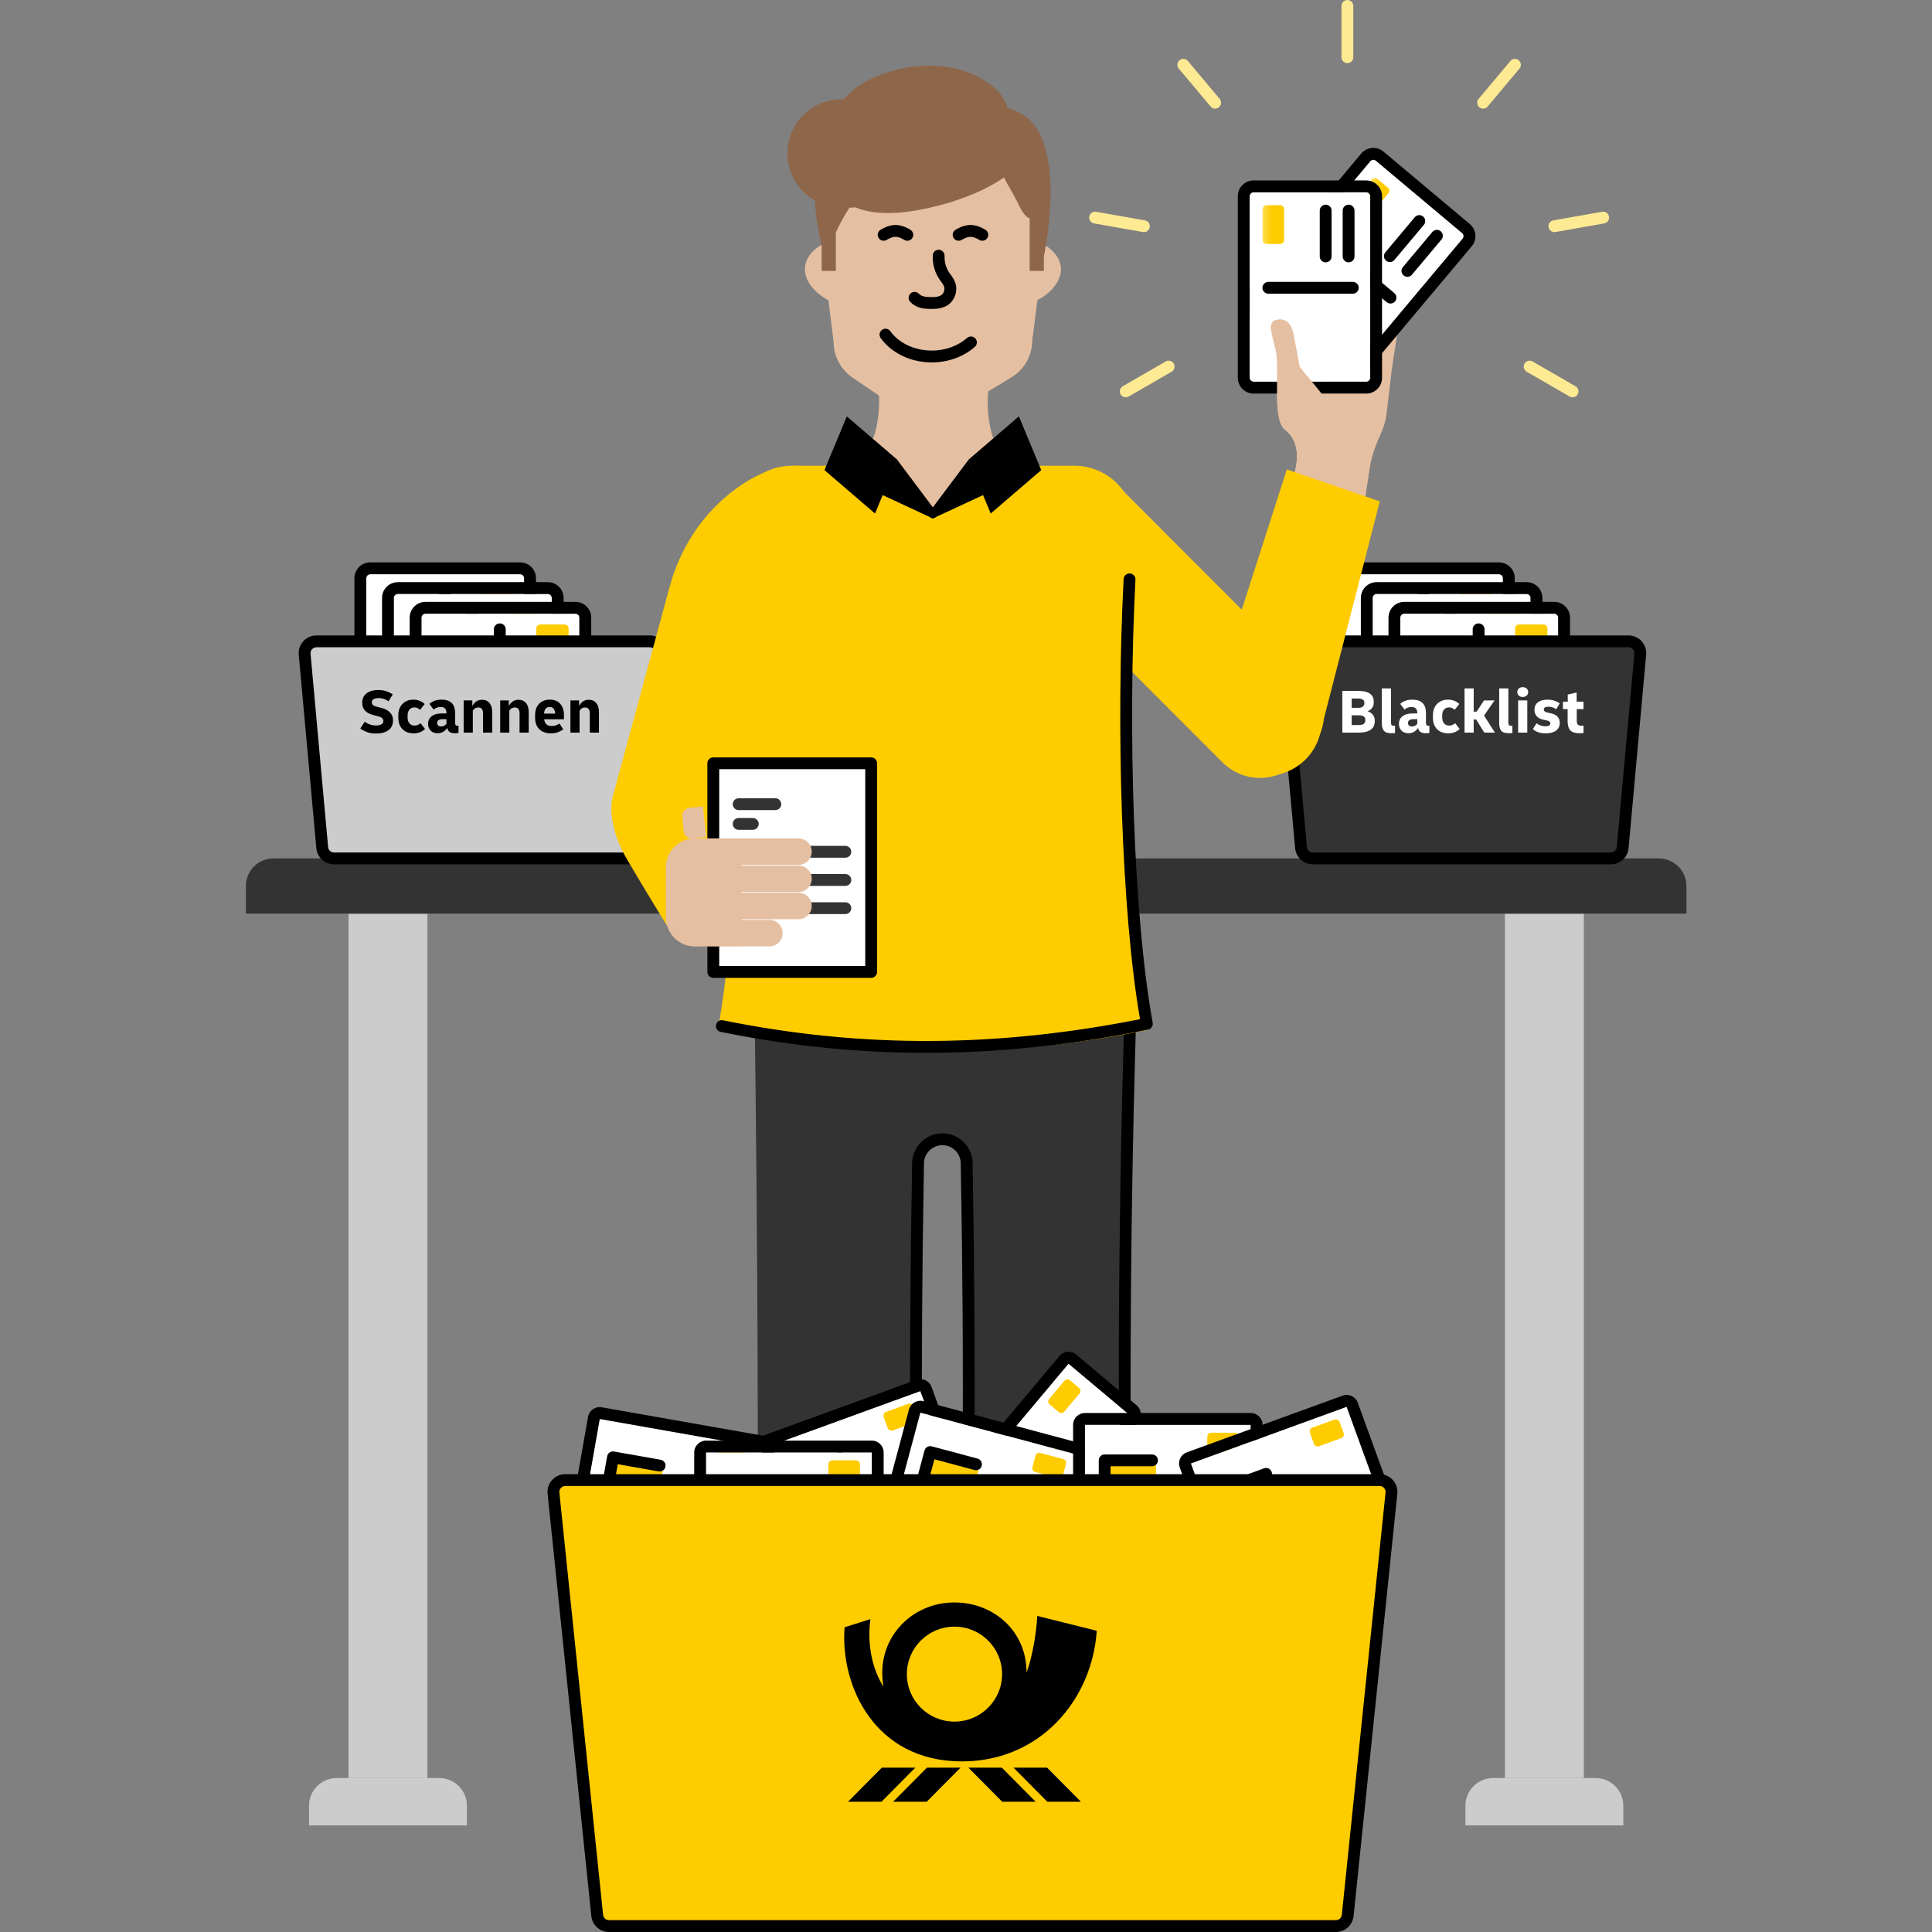 <svg width="550" height="550" viewBox="0 0 550 550" fill="none" xmlns="http://www.w3.org/2000/svg">
<rect x="0" y="0" width="550" height="550" fill="#808080" stroke="none"/>
<path d="M99.213 260.104H121.684V506.164H99.213V260.104Z" fill="#CCCCCC"/>
<path d="M87.977 514.029C87.977 509.685 91.498 506.164 95.842 506.164H125.054C129.398 506.164 132.919 509.685 132.919 514.029V519.647H87.977V514.029Z" fill="#CCCCCC"/>
<path d="M428.416 260.104H450.887V506.164H428.416V260.104Z" fill="#CCCCCC"/>
<path d="M417.18 514.029C417.18 509.685 420.701 506.164 425.045 506.164H454.258C458.601 506.164 462.123 509.685 462.123 514.029V519.647H417.18V514.029Z" fill="#CCCCCC"/>
<path fill-rule="evenodd" clip-rule="evenodd" d="M70 252.239C70 247.896 73.521 244.375 77.865 244.375H472.235C476.578 244.375 480.1 247.896 480.1 252.239V260.104H70V252.239Z" fill="#333333"/>
<path d="M382.91 164.602C382.91 163.981 383.414 163.478 384.034 163.478H426.729C427.35 163.478 427.853 163.981 427.853 164.602V190.954C427.853 191.575 427.35 192.078 426.729 192.078H384.034C383.414 192.078 382.91 191.575 382.91 190.954V164.602Z" fill="white"/>
<path d="M415.596 167.666C415.596 167.045 416.099 166.542 416.719 166.542H423.665C424.286 166.542 424.789 167.045 424.789 167.666V170.526C424.789 171.146 424.286 171.649 423.665 171.649H416.719C416.099 171.649 415.596 171.146 415.596 170.526L415.596 167.666Z" fill="#FFCC00"/>
<path fill-rule="evenodd" clip-rule="evenodd" d="M410.948 181.512C410.948 180.582 411.702 179.827 412.633 179.827H423.511C424.442 179.827 425.197 180.582 425.197 181.512C425.197 182.443 424.442 183.198 423.511 183.198H412.633C411.702 183.198 410.948 182.443 410.948 181.512Z" fill="black"/>
<path fill-rule="evenodd" clip-rule="evenodd" d="M410.948 186.951C410.948 186.021 411.702 185.266 412.633 185.266H423.511C424.442 185.266 425.197 186.021 425.197 186.951C425.197 187.882 424.442 188.637 423.511 188.637H412.633C411.702 188.637 410.948 187.882 410.948 186.951Z" fill="black"/>
<path fill-rule="evenodd" clip-rule="evenodd" d="M405.197 166.229C406.127 166.229 406.882 166.984 406.882 167.915V187.947C406.882 188.878 406.127 189.633 405.197 189.633C404.266 189.633 403.511 188.878 403.511 187.947V167.915C403.511 166.984 404.266 166.229 405.197 166.229Z" fill="black"/>
<path fill-rule="evenodd" clip-rule="evenodd" d="M384.034 160.107H426.729C429.211 160.107 431.224 162.12 431.224 164.602V190.954C431.224 193.436 429.211 195.449 426.729 195.449H384.034C381.552 195.449 379.54 193.436 379.54 190.954V164.602C379.54 162.12 381.552 160.107 384.034 160.107ZM384.034 163.478C383.414 163.478 382.911 163.981 382.911 164.602V190.954C382.911 191.575 383.414 192.078 384.034 192.078H426.729C427.35 192.078 427.853 191.575 427.853 190.954V164.602C427.853 163.981 427.35 163.478 426.729 163.478H384.034Z" fill="black"/>
<path d="M390.775 170.219C390.775 169.599 391.278 169.096 391.899 169.096H434.594C435.215 169.096 435.718 169.599 435.718 170.219V196.572C435.718 197.192 435.215 197.695 434.594 197.695H391.899C391.278 197.695 390.775 197.192 390.775 196.572V170.219Z" fill="white"/>
<path d="M423.461 173.283C423.461 172.663 423.964 172.16 424.584 172.16H431.53C432.151 172.16 432.654 172.663 432.654 173.283V176.143C432.654 176.764 432.151 177.267 431.53 177.267H424.584C423.964 177.267 423.461 176.764 423.461 176.143L423.461 173.283Z" fill="#FFCC00"/>
<path fill-rule="evenodd" clip-rule="evenodd" d="M418.813 187.131C418.813 186.2 419.567 185.445 420.498 185.445H431.376C432.307 185.445 433.062 186.2 433.062 187.131C433.062 188.061 432.307 188.816 431.376 188.816H420.498C419.567 188.816 418.813 188.061 418.813 187.131Z" fill="black"/>
<path fill-rule="evenodd" clip-rule="evenodd" d="M418.813 192.57C418.813 191.639 419.567 190.884 420.498 190.884H431.376C432.307 190.884 433.062 191.639 433.062 192.57C433.062 193.5 432.307 194.255 431.376 194.255H420.498C419.567 194.255 418.813 193.5 418.813 192.57Z" fill="black"/>
<path fill-rule="evenodd" clip-rule="evenodd" d="M413.062 171.847C413.992 171.847 414.747 172.602 414.747 173.533V193.565C414.747 194.496 413.992 195.25 413.062 195.25C412.131 195.25 411.376 194.496 411.376 193.565V173.533C411.376 172.602 412.131 171.847 413.062 171.847Z" fill="black"/>
<path fill-rule="evenodd" clip-rule="evenodd" d="M391.899 165.725H434.594C437.076 165.725 439.089 167.737 439.089 170.219V196.572C439.089 199.054 437.076 201.066 434.594 201.066H391.899C389.417 201.066 387.405 199.054 387.405 196.572V170.219C387.405 167.737 389.417 165.725 391.899 165.725ZM391.899 169.096C391.278 169.096 390.775 169.599 390.775 170.219V196.572C390.775 197.192 391.278 197.695 391.899 197.695H434.594C435.215 197.695 435.718 197.192 435.718 196.572V170.219C435.718 169.599 435.215 169.096 434.594 169.096H391.899Z" fill="black"/>
<path d="M398.641 175.837C398.641 175.217 399.144 174.714 399.765 174.714H442.46C443.081 174.714 443.584 175.217 443.584 175.837V202.19C443.584 202.811 443.081 203.314 442.46 203.314H399.765C399.144 203.314 398.641 202.811 398.641 202.19V175.837Z" fill="white"/>
<path d="M431.327 178.901C431.327 178.281 431.83 177.778 432.45 177.778H439.396C440.017 177.778 440.52 178.281 440.52 178.901V181.761C440.52 182.382 440.017 182.885 439.396 182.885H432.45C431.83 182.885 431.327 182.382 431.327 181.761L431.327 178.901Z" fill="#FFCC00"/>
<path fill-rule="evenodd" clip-rule="evenodd" d="M426.679 192.748C426.679 191.818 427.433 191.063 428.364 191.063H439.242C440.173 191.063 440.928 191.818 440.928 192.748C440.928 193.679 440.173 194.434 439.242 194.434H428.364C427.433 194.434 426.679 193.679 426.679 192.748Z" fill="black"/>
<path fill-rule="evenodd" clip-rule="evenodd" d="M426.679 198.187C426.679 197.257 427.433 196.502 428.364 196.502H439.242C440.173 196.502 440.928 197.257 440.928 198.187C440.928 199.118 440.173 199.873 439.242 199.873H428.364C427.433 199.873 426.679 199.118 426.679 198.187Z" fill="black"/>
<path fill-rule="evenodd" clip-rule="evenodd" d="M420.928 177.465C421.858 177.465 422.613 178.219 422.613 179.15V199.183C422.613 200.114 421.858 200.868 420.928 200.868C419.997 200.868 419.242 200.114 419.242 199.183V179.15C419.242 178.219 419.997 177.465 420.928 177.465Z" fill="black"/>
<path fill-rule="evenodd" clip-rule="evenodd" d="M399.765 171.343H442.46C444.942 171.343 446.955 173.355 446.955 175.837V202.19C446.955 204.672 444.942 206.684 442.46 206.684H399.765C397.283 206.684 395.271 204.672 395.271 202.19V175.837C395.271 173.355 397.283 171.343 399.765 171.343ZM399.765 174.713C399.144 174.713 398.641 175.216 398.641 175.837V202.19C398.641 202.81 399.144 203.313 399.765 203.313H442.46C443.081 203.313 443.584 202.81 443.584 202.19V175.837C443.584 175.216 443.081 174.713 442.46 174.713H399.765Z" fill="black"/>
<path fill-rule="evenodd" clip-rule="evenodd" d="M365.371 187.378C365.191 185.404 366.746 183.702 368.728 183.702H463.59C465.572 183.702 467.126 185.404 466.947 187.378L461.942 242.432C461.784 244.169 460.328 245.498 458.585 245.498H373.733C371.989 245.498 370.534 244.169 370.376 242.432L365.371 187.378Z" fill="#333333"/>
<path fill-rule="evenodd" clip-rule="evenodd" d="M363.692 186.407C363.423 183.446 365.755 180.893 368.728 180.893H463.59C466.563 180.893 468.894 183.446 468.625 186.407L463.62 241.461C463.383 244.066 461.2 246.06 458.585 246.06H373.733C371.118 246.06 368.934 244.066 368.697 241.461L363.692 186.407ZM368.728 184.264C367.737 184.264 366.96 185.115 367.049 186.102L372.054 241.156C372.133 242.024 372.861 242.689 373.733 242.689H458.585C459.456 242.689 460.184 242.024 460.263 241.156L465.268 186.102C465.358 185.115 464.581 184.264 463.59 184.264H368.728Z" fill="black"/>
<path d="M382.133 208.558V196.693H386.735C388.149 196.693 389.222 196.945 389.953 197.448C390.696 197.951 391.067 198.688 391.067 199.659V200.001C391.067 201.175 390.486 201.996 389.324 202.463C389.971 202.691 390.468 203.027 390.816 203.47C391.175 203.914 391.355 204.453 391.355 205.088V205.43C391.355 206.436 390.965 207.209 390.186 207.749C389.419 208.288 388.311 208.558 386.861 208.558H382.133ZM386.717 198.85H384.793V201.511H386.717C387.232 201.511 387.64 201.397 387.939 201.169C388.251 200.941 388.407 200.636 388.407 200.252V200.037C388.407 199.653 388.257 199.359 387.957 199.156C387.67 198.952 387.256 198.85 386.717 198.85ZM384.793 206.4H386.861C387.448 206.4 387.897 206.293 388.209 206.077C388.521 205.861 388.676 205.544 388.676 205.124V204.908C388.676 204.057 388.071 203.632 386.861 203.632H384.793V206.4Z" fill="white"/>
<path d="M396.167 208.737C395.088 208.737 394.351 208.498 393.956 208.018C393.572 207.527 393.38 206.82 393.38 205.897V195.974H395.987V205.771C395.987 206.083 396.053 206.305 396.185 206.436C396.329 206.556 396.532 206.616 396.796 206.616C396.904 206.616 397.018 206.604 397.138 206.58V208.684C396.85 208.719 396.526 208.737 396.167 208.737Z" fill="white"/>
<path d="M400.94 208.737C400.137 208.737 399.484 208.492 398.981 208C398.489 207.497 398.244 206.844 398.244 206.041C398.244 205.142 398.585 204.429 399.268 203.902C399.951 203.374 400.874 203.111 402.037 203.111H403.475V202.985C403.475 201.834 402.918 201.259 401.803 201.259C401.084 201.259 400.425 201.505 399.826 201.996L398.621 200.378C399.508 199.575 400.647 199.174 402.037 199.174C404.637 199.174 405.938 200.438 405.938 202.967V205.825C405.938 206.353 406.16 206.616 406.603 206.616C406.627 206.616 406.657 206.616 406.693 206.616C406.741 206.616 406.813 206.61 406.909 206.598V208.666C406.741 208.69 406.573 208.707 406.405 208.719C406.237 208.731 406.07 208.737 405.902 208.737C405.243 208.737 404.733 208.618 404.374 208.378C404.026 208.126 403.799 207.737 403.691 207.209C403.032 208.228 402.115 208.737 400.94 208.737ZM401.983 206.814C402.57 206.814 403.067 206.556 403.475 206.041V204.729H402.396C401.354 204.729 400.832 205.094 400.832 205.825C400.832 206.137 400.934 206.382 401.138 206.562C401.342 206.73 401.623 206.814 401.983 206.814Z" fill="white"/>
<path d="M412.275 208.773C411.388 208.773 410.615 208.594 409.956 208.234C409.309 207.863 408.806 207.347 408.446 206.688C408.099 206.017 407.925 205.232 407.925 204.333V203.614C407.925 202.727 408.099 201.954 408.446 201.295C408.806 200.624 409.309 200.103 409.956 199.731C410.603 199.359 411.358 199.174 412.221 199.174C412.844 199.174 413.432 199.282 413.983 199.497C414.546 199.713 415.026 200.019 415.421 200.414L414.127 202.068C413.647 201.613 413.114 201.385 412.527 201.385C411.916 201.385 411.436 201.589 411.089 201.996C410.741 202.404 410.567 202.961 410.567 203.668V204.279C410.567 204.986 410.747 205.544 411.107 205.951C411.466 206.358 411.958 206.562 412.581 206.562C413.168 206.562 413.725 206.335 414.253 205.879L415.529 207.533C414.666 208.36 413.582 208.773 412.275 208.773Z" fill="white"/>
<path d="M416.924 208.558V195.974H419.53V202.589H420.375L422.461 199.389H425.463L422.479 203.704L425.571 208.558H422.551L420.232 204.818H419.53V208.558H416.924Z" fill="white"/>
<path d="M429.575 208.737C428.497 208.737 427.76 208.498 427.364 208.018C426.981 207.527 426.789 206.82 426.789 205.897V195.974H429.395V205.771C429.395 206.083 429.461 206.305 429.593 206.436C429.737 206.556 429.941 206.616 430.204 206.616C430.312 206.616 430.426 206.604 430.546 206.58V208.684C430.258 208.719 429.935 208.737 429.575 208.737Z" fill="white"/>
<path d="M433.492 198.419C433.061 198.419 432.695 198.293 432.395 198.041C432.096 197.789 431.946 197.448 431.946 197.016C431.946 196.585 432.096 196.243 432.395 195.992C432.695 195.74 433.061 195.614 433.492 195.614C433.923 195.614 434.289 195.74 434.589 195.992C434.888 196.243 435.038 196.585 435.038 197.016C435.038 197.448 434.888 197.789 434.589 198.041C434.289 198.293 433.923 198.419 433.492 198.419ZM432.18 208.558V199.389H434.786V208.558H432.18Z" fill="white"/>
<path d="M439.97 208.773C439.227 208.773 438.568 208.678 437.992 208.486C437.417 208.294 436.878 207.988 436.374 207.569L437.417 205.897C438.184 206.472 439.023 206.76 439.934 206.76C440.881 206.76 441.354 206.478 441.354 205.915C441.354 205.52 441.025 205.25 440.365 205.106L439.377 204.89C438.55 204.711 437.915 204.381 437.471 203.902C437.04 203.41 436.824 202.799 436.824 202.068C436.824 201.157 437.147 200.45 437.795 199.947C438.454 199.431 439.359 199.174 440.509 199.174C441.863 199.174 443.032 199.527 444.015 200.234L443.026 201.906C442.367 201.427 441.618 201.187 440.779 201.187C439.916 201.187 439.484 201.451 439.484 201.978C439.484 202.41 439.814 202.697 440.473 202.841L441.48 203.057C443.182 203.428 444.033 204.339 444.033 205.789C444.033 206.736 443.673 207.473 442.954 208C442.247 208.516 441.252 208.773 439.97 208.773Z" fill="white"/>
<path d="M449.629 208.737C448.407 208.737 447.538 208.462 447.023 207.911C446.519 207.359 446.268 206.466 446.268 205.232V201.87H444.937V199.749H446.304V197.718L448.838 197.142V199.749H450.798V201.87H448.874V205.124C448.874 205.711 448.982 206.107 449.198 206.311C449.426 206.502 449.755 206.598 450.187 206.598C450.283 206.598 450.384 206.598 450.492 206.598C450.6 206.586 450.702 206.574 450.798 206.562V208.666C450.642 208.69 450.462 208.707 450.259 208.719C450.067 208.731 449.857 208.737 449.629 208.737Z" fill="white"/>
<path d="M104.268 164.602C104.268 163.981 104.771 163.478 105.391 163.478H148.086C148.707 163.478 149.21 163.981 149.21 164.602V190.954C149.21 191.575 148.707 192.078 148.086 192.078H105.391C104.771 192.078 104.268 191.575 104.268 190.954V164.602Z" fill="white"/>
<path d="M136.953 167.666C136.953 167.045 137.456 166.542 138.077 166.542H145.022C145.643 166.542 146.146 167.045 146.146 167.666V170.526C146.146 171.146 145.643 171.649 145.022 171.649H138.077C137.456 171.649 136.953 171.146 136.953 170.526L136.953 167.666Z" fill="#FFCC00"/>
<path fill-rule="evenodd" clip-rule="evenodd" d="M132.305 181.512C132.305 180.582 133.059 179.827 133.99 179.827H144.868C145.799 179.827 146.554 180.582 146.554 181.512C146.554 182.443 145.799 183.198 144.868 183.198H133.99C133.059 183.198 132.305 182.443 132.305 181.512Z" fill="black"/>
<path fill-rule="evenodd" clip-rule="evenodd" d="M132.305 186.951C132.305 186.021 133.059 185.266 133.99 185.266H144.868C145.799 185.266 146.554 186.021 146.554 186.951C146.554 187.882 145.799 188.637 144.868 188.637H133.99C133.059 188.637 132.305 187.882 132.305 186.951Z" fill="black"/>
<path fill-rule="evenodd" clip-rule="evenodd" d="M126.554 166.229C127.484 166.229 128.239 166.984 128.239 167.915V187.947C128.239 188.878 127.484 189.633 126.554 189.633C125.623 189.633 124.868 188.878 124.868 187.947V167.915C124.868 166.984 125.623 166.229 126.554 166.229Z" fill="black"/>
<path fill-rule="evenodd" clip-rule="evenodd" d="M105.391 160.107H148.086C150.568 160.107 152.581 162.12 152.581 164.602V190.954C152.581 193.436 150.568 195.449 148.086 195.449H105.391C102.909 195.449 100.897 193.436 100.897 190.954V164.602C100.897 162.12 102.909 160.107 105.391 160.107ZM105.391 163.478C104.771 163.478 104.268 163.981 104.268 164.602V190.954C104.268 191.575 104.771 192.078 105.391 192.078H148.086C148.707 192.078 149.21 191.575 149.21 190.954V164.602C149.21 163.981 148.707 163.478 148.086 163.478H105.391Z" fill="black"/>
<path d="M112.132 170.219C112.132 169.599 112.635 169.096 113.256 169.096H155.951C156.572 169.096 157.075 169.599 157.075 170.219V196.572C157.075 197.192 156.572 197.695 155.951 197.695H113.256C112.635 197.695 112.132 197.192 112.132 196.572V170.219Z" fill="white"/>
<path d="M144.818 173.283C144.818 172.663 145.321 172.16 145.941 172.16H152.887C153.508 172.16 154.011 172.663 154.011 173.283V176.143C154.011 176.764 153.508 177.267 152.887 177.267H145.941C145.321 177.267 144.818 176.764 144.818 176.143L144.818 173.283Z" fill="#FFCC00"/>
<path fill-rule="evenodd" clip-rule="evenodd" d="M140.17 187.131C140.17 186.2 140.924 185.445 141.855 185.445H152.733C153.664 185.445 154.419 186.2 154.419 187.131C154.419 188.061 153.664 188.816 152.733 188.816H141.855C140.924 188.816 140.17 188.061 140.17 187.131Z" fill="black"/>
<path fill-rule="evenodd" clip-rule="evenodd" d="M140.17 192.57C140.17 191.639 140.924 190.884 141.855 190.884H152.733C153.664 190.884 154.419 191.639 154.419 192.57C154.419 193.5 153.664 194.255 152.733 194.255H141.855C140.924 194.255 140.17 193.5 140.17 192.57Z" fill="black"/>
<path fill-rule="evenodd" clip-rule="evenodd" d="M134.418 171.847C135.349 171.847 136.104 172.602 136.104 173.533V193.565C136.104 194.496 135.349 195.25 134.418 195.25C133.488 195.25 132.733 194.496 132.733 193.565V173.533C132.733 172.602 133.488 171.847 134.418 171.847Z" fill="black"/>
<path fill-rule="evenodd" clip-rule="evenodd" d="M113.256 165.725H155.951C158.433 165.725 160.446 167.737 160.446 170.219V196.572C160.446 199.054 158.433 201.066 155.951 201.066H113.256C110.774 201.066 108.762 199.054 108.762 196.572V170.219C108.762 167.737 110.774 165.725 113.256 165.725ZM113.256 169.096C112.635 169.096 112.132 169.599 112.132 170.219V196.572C112.132 197.192 112.635 197.695 113.256 197.695H155.951C156.572 197.695 157.075 197.192 157.075 196.572V170.219C157.075 169.599 156.572 169.096 155.951 169.096H113.256Z" fill="black"/>
<path d="M119.998 175.837C119.998 175.217 120.501 174.714 121.122 174.714H163.817C164.438 174.714 164.941 175.217 164.941 175.837V202.19C164.941 202.811 164.438 203.314 163.817 203.314H121.122C120.501 203.314 119.998 202.811 119.998 202.19V175.837Z" fill="white"/>
<path d="M152.684 178.901C152.684 178.281 153.187 177.778 153.807 177.778H160.753C161.374 177.778 161.877 178.281 161.877 178.901V181.761C161.877 182.382 161.374 182.885 160.753 182.885H153.807C153.187 182.885 152.684 182.382 152.684 181.761L152.684 178.901Z" fill="#FFCC00"/>
<path fill-rule="evenodd" clip-rule="evenodd" d="M148.036 192.748C148.036 191.818 148.79 191.063 149.721 191.063H160.599C161.53 191.063 162.285 191.818 162.285 192.748C162.285 193.679 161.53 194.434 160.599 194.434H149.721C148.79 194.434 148.036 193.679 148.036 192.748Z" fill="black"/>
<path fill-rule="evenodd" clip-rule="evenodd" d="M148.036 198.187C148.036 197.257 148.79 196.502 149.721 196.502H160.599C161.53 196.502 162.285 197.257 162.285 198.187C162.285 199.118 161.53 199.873 160.599 199.873H149.721C148.79 199.873 148.036 199.118 148.036 198.187Z" fill="black"/>
<path fill-rule="evenodd" clip-rule="evenodd" d="M142.284 177.465C143.215 177.465 143.97 178.219 143.97 179.15V199.183C143.97 200.114 143.215 200.868 142.284 200.868C141.354 200.868 140.599 200.114 140.599 199.183V179.15C140.599 178.219 141.354 177.465 142.284 177.465Z" fill="black"/>
<path fill-rule="evenodd" clip-rule="evenodd" d="M121.122 171.343H163.817C166.299 171.343 168.312 173.355 168.312 175.837V202.19C168.312 204.672 166.299 206.684 163.817 206.684H121.122C118.64 206.684 116.628 204.672 116.628 202.19V175.837C116.628 173.355 118.64 171.343 121.122 171.343ZM121.122 174.713C120.501 174.713 119.998 175.216 119.998 175.837V202.19C119.998 202.81 120.501 203.313 121.122 203.313H163.817C164.438 203.313 164.941 202.81 164.941 202.19V175.837C164.941 175.216 164.438 174.713 163.817 174.713H121.122Z" fill="black"/>
<path fill-rule="evenodd" clip-rule="evenodd" d="M86.728 186.254C86.548 184.281 88.103 182.579 90.085 182.579H184.947C186.929 182.579 188.483 184.281 188.304 186.254L183.299 241.309C183.141 243.045 181.685 244.374 179.942 244.374H95.09C93.346 244.374 91.891 243.045 91.733 241.309L86.728 186.254Z" fill="#CCCCCC"/>
<path fill-rule="evenodd" clip-rule="evenodd" d="M85.049 186.407C84.78 183.446 87.112 180.893 90.085 180.893H184.947C187.92 180.893 190.251 183.446 189.982 186.407L184.977 241.461C184.74 244.066 182.557 246.06 179.942 246.06H95.09C92.475 246.06 90.291 244.066 90.054 241.461L85.049 186.407ZM90.085 184.264C89.094 184.264 88.317 185.115 88.406 186.102L93.411 241.156C93.49 242.024 94.218 242.689 95.09 242.689H179.942C180.813 242.689 181.541 242.024 181.62 241.156L186.625 186.102C186.715 185.115 185.938 184.264 184.947 184.264H90.085Z" fill="black"/>
<path d="M107.031 208.827C106.144 208.827 105.329 208.702 104.586 208.45C103.843 208.186 103.172 207.833 102.573 207.389L103.831 205.466C104.814 206.173 105.887 206.526 107.049 206.526C107.66 206.526 108.158 206.425 108.541 206.221C108.937 206.017 109.135 205.693 109.135 205.25C109.135 204.615 108.661 204.177 107.714 203.938L106.204 203.542C105.186 203.267 104.413 202.847 103.885 202.284C103.37 201.721 103.112 200.978 103.112 200.055C103.112 198.916 103.52 198.029 104.335 197.394C105.162 196.747 106.288 196.423 107.714 196.423C108.493 196.423 109.218 196.531 109.89 196.747C110.573 196.963 111.214 197.28 111.813 197.7L110.591 199.641C109.74 199.03 108.799 198.724 107.768 198.724C107.253 198.724 106.804 198.82 106.42 199.012C106.037 199.192 105.845 199.503 105.845 199.947C105.845 200.27 105.959 200.528 106.186 200.72C106.426 200.912 106.78 201.067 107.247 201.187L108.757 201.583C109.752 201.846 110.519 202.272 111.058 202.859C111.609 203.434 111.885 204.183 111.885 205.106C111.885 206.293 111.454 207.21 110.591 207.857C109.74 208.504 108.553 208.827 107.031 208.827Z" fill="black"/>
<path d="M117.744 208.774C116.858 208.774 116.085 208.594 115.425 208.234C114.778 207.863 114.275 207.347 113.915 206.688C113.568 206.017 113.394 205.232 113.394 204.333V203.614C113.394 202.727 113.568 201.954 113.915 201.295C114.275 200.624 114.778 200.103 115.425 199.731C116.073 199.36 116.828 199.174 117.69 199.174C118.314 199.174 118.901 199.282 119.452 199.497C120.015 199.713 120.495 200.019 120.89 200.414L119.596 202.068C119.117 201.613 118.583 201.385 117.996 201.385C117.385 201.385 116.905 201.589 116.558 201.996C116.21 202.404 116.037 202.961 116.037 203.668V204.279C116.037 204.986 116.216 205.544 116.576 205.951C116.935 206.359 117.427 206.562 118.05 206.562C118.637 206.562 119.195 206.335 119.722 205.879L120.998 207.533C120.135 208.36 119.051 208.774 117.744 208.774Z" fill="black"/>
<path d="M124.562 208.738C123.759 208.738 123.106 208.492 122.602 208.001C122.111 207.497 121.865 206.844 121.865 206.041C121.865 205.142 122.207 204.429 122.89 203.902C123.573 203.374 124.496 203.111 125.658 203.111H127.097V202.985C127.097 201.834 126.539 201.259 125.425 201.259C124.706 201.259 124.047 201.505 123.447 201.996L122.243 200.378C123.13 199.575 124.268 199.174 125.658 199.174C128.259 199.174 129.559 200.438 129.559 202.967V205.825C129.559 206.353 129.781 206.616 130.225 206.616C130.249 206.616 130.279 206.616 130.315 206.616C130.362 206.616 130.434 206.61 130.53 206.598V208.666C130.362 208.69 130.195 208.708 130.027 208.72C129.859 208.732 129.691 208.738 129.524 208.738C128.864 208.738 128.355 208.618 127.995 208.378C127.648 208.126 127.42 207.737 127.312 207.21C126.653 208.228 125.736 208.738 124.562 208.738ZM125.605 206.814C126.192 206.814 126.689 206.556 127.097 206.041V204.729H126.018C124.975 204.729 124.454 205.094 124.454 205.825C124.454 206.137 124.556 206.383 124.76 206.562C124.963 206.73 125.245 206.814 125.605 206.814Z" fill="black"/>
<path d="M131.996 208.558V199.39H134.459V200.989C134.734 200.462 135.094 200.037 135.537 199.713C135.993 199.378 136.556 199.21 137.227 199.21C138.138 199.21 138.845 199.521 139.349 200.145C139.864 200.756 140.122 201.613 140.122 202.715V208.558H137.515V203.021C137.515 202.53 137.407 202.14 137.191 201.852C136.976 201.553 136.634 201.403 136.167 201.403C135.807 201.403 135.495 201.487 135.232 201.655C134.98 201.822 134.77 202.032 134.603 202.284V208.558H131.996Z" fill="black"/>
<path d="M142.389 208.558V199.39H144.852V200.989C145.127 200.462 145.487 200.037 145.93 199.713C146.386 199.378 146.949 199.21 147.62 199.21C148.531 199.21 149.238 199.521 149.741 200.145C150.257 200.756 150.514 201.613 150.514 202.715V208.558H147.908V203.021C147.908 202.53 147.8 202.14 147.584 201.852C147.368 201.553 147.027 201.403 146.56 201.403C146.2 201.403 145.888 201.487 145.625 201.655C145.373 201.822 145.163 202.032 144.996 202.284V208.558H142.389Z" fill="black"/>
<path d="M156.863 208.774C155.484 208.774 154.382 208.384 153.555 207.605C152.74 206.826 152.332 205.735 152.332 204.333V203.614C152.332 202.236 152.71 201.151 153.465 200.36C154.232 199.569 155.251 199.174 156.521 199.174C157.803 199.174 158.792 199.569 159.487 200.36C160.194 201.151 160.548 202.248 160.548 203.65V204.765H154.921C155.065 206.047 155.778 206.688 157.06 206.688C157.48 206.688 157.863 206.628 158.211 206.508C158.57 206.389 158.924 206.215 159.271 205.987L160.332 207.623C159.877 207.971 159.355 208.252 158.768 208.468C158.193 208.672 157.558 208.774 156.863 208.774ZM156.467 201.259C155.952 201.259 155.568 201.427 155.317 201.762C155.065 202.086 154.921 202.547 154.885 203.147H158.049C158.013 202.547 157.869 202.086 157.618 201.762C157.366 201.427 156.982 201.259 156.467 201.259Z" fill="black"/>
<path d="M162.385 208.558V199.39H164.848V200.989C165.123 200.462 165.483 200.037 165.926 199.713C166.382 199.378 166.945 199.21 167.616 199.21C168.527 199.21 169.234 199.521 169.737 200.145C170.253 200.756 170.51 201.613 170.51 202.715V208.558H167.904V203.021C167.904 202.53 167.796 202.14 167.58 201.852C167.364 201.553 167.023 201.403 166.555 201.403C166.196 201.403 165.884 201.487 165.621 201.655C165.369 201.822 165.159 202.032 164.991 202.284V208.558H162.385Z" fill="black"/>
<path d="M282.961 125.259C280.758 119.787 280.669 110.776 282.331 106.304H249.198C250.816 110.787 250.658 119.832 248.355 125.326C245.737 131.573 237.423 130.36 230.434 135.067L237.513 145.573C250.411 164.696 278.365 165.302 292.073 146.752L300.702 135.079C293.792 130.337 285.489 131.528 282.961 125.259Z" fill="#E5BFA1"/>
<path d="M296.443 69.25C296.072 69.07 295.342 58.643 295.342 58.643C295.342 48.318 286.972 39.947 276.646 39.947H254.523C244.198 39.947 235.827 48.318 235.827 58.643V68.845C235.468 68.946 235.097 69.07 234.726 69.239C230.973 71.014 227.614 74.991 229.85 79.699C230.973 82.07 233.31 84.171 235.827 85.451L237.31 97.316C237.31 101.238 239.187 104.934 242.344 107.249L253.388 114.776C259.737 119.428 268.298 119.641 274.882 115.327L288.297 107.192C291.769 104.923 293.859 101.046 293.859 96.901L295.342 85.44C297.859 84.171 300.196 82.07 301.32 79.688C303.555 75.002 300.185 71.025 296.443 69.25Z" fill="#E5BFA1"/>
<path fill-rule="evenodd" clip-rule="evenodd" d="M251.107 93.887C251.865 93.347 252.917 93.523 253.457 94.281C255.756 97.505 260.125 99.799 265.253 99.799C269.269 99.799 272.833 98.384 275.295 96.21C275.992 95.594 277.057 95.66 277.673 96.358C278.29 97.055 278.223 98.12 277.526 98.736C274.415 101.484 270.046 103.17 265.253 103.17C259.169 103.17 253.718 100.452 250.713 96.238C250.173 95.48 250.349 94.428 251.107 93.887Z" fill="black"/>
<path d="M267.292 71.104C268.221 71.144 268.943 71.93 268.903 72.86C268.83 74.564 269.271 76.188 270.189 77.57L270.432 77.92L270.656 78.228C271.439 79.298 271.787 79.883 272.036 80.778C272.365 81.961 272.272 83.236 271.796 84.377C270.75 86.905 268.554 87.905 265.528 87.952C262.623 88.001 260.708 87.567 259.142 85.958C258.493 85.291 258.507 84.224 259.174 83.574C259.841 82.925 260.908 82.94 261.557 83.607C262.291 84.36 263.421 84.617 265.473 84.582C267.302 84.553 268.254 84.12 268.683 83.084C268.875 82.624 268.911 82.123 268.788 81.681C268.727 81.46 268.634 81.254 268.458 80.972L268.286 80.71L268.066 80.397L267.6 79.754L267.381 79.435C266.064 77.453 265.433 75.124 265.536 72.716C265.575 71.786 266.362 71.064 267.292 71.104Z" fill="black"/>
<path fill-rule="evenodd" clip-rule="evenodd" d="M252.491 68.255C251.717 68.77 250.671 68.561 250.155 67.787C249.638 67.012 249.848 65.966 250.622 65.45L251.557 66.852C250.622 65.45 250.622 65.45 250.622 65.45L250.625 65.448L250.629 65.445L250.637 65.439L250.663 65.423C250.683 65.41 250.71 65.393 250.742 65.373C250.808 65.332 250.899 65.277 251.011 65.213C251.234 65.086 251.548 64.918 251.926 64.75C252.652 64.427 253.745 64.043 254.928 64.043C256.11 64.043 257.203 64.427 257.93 64.75C258.307 64.918 258.622 65.086 258.845 65.213C258.957 65.277 259.048 65.332 259.113 65.373C259.146 65.393 259.173 65.41 259.193 65.423L259.218 65.439L259.227 65.445L259.23 65.448L259.232 65.449C259.232 65.449 259.233 65.45 258.298 66.852L259.233 65.45C260.008 65.966 260.217 67.012 259.701 67.787C259.185 68.56 258.142 68.77 257.368 68.257C257.367 68.257 257.366 68.255 257.364 68.255L257.365 68.255C257.36 68.252 257.349 68.245 257.332 68.234C257.299 68.214 257.245 68.181 257.173 68.14C257.027 68.056 256.815 67.943 256.561 67.83C256.023 67.591 255.431 67.414 254.928 67.414C254.425 67.414 253.833 67.591 253.295 67.83C253.041 67.943 252.829 68.056 252.683 68.14C252.611 68.181 252.556 68.214 252.523 68.234C252.507 68.245 252.495 68.252 252.49 68.255L252.491 68.255ZM252.49 68.255C252.489 68.256 252.487 68.257 252.487 68.257L252.488 68.257L252.49 68.255ZM257.365 68.255L257.368 68.257C257.368 68.257 257.368 68.257 257.368 68.257C257.368 68.257 257.367 68.256 257.365 68.255Z" fill="black"/>
<path fill-rule="evenodd" clip-rule="evenodd" d="M273.839 68.255C273.065 68.77 272.019 68.561 271.502 67.787C270.986 67.012 271.195 65.966 271.97 65.45L272.905 66.852C271.97 65.45 271.97 65.45 271.97 65.45L271.973 65.448L271.976 65.445L271.985 65.439L272.01 65.423C272.031 65.41 272.057 65.393 272.09 65.373C272.156 65.332 272.246 65.277 272.358 65.213C272.581 65.086 272.896 64.918 273.274 64.75C274 64.427 275.093 64.043 276.275 64.043C277.458 64.043 278.551 64.427 279.277 64.75C279.655 64.918 279.97 65.086 280.193 65.213C280.305 65.277 280.395 65.332 280.461 65.373C280.494 65.393 280.52 65.41 280.54 65.423L280.566 65.439L280.575 65.445L280.578 65.448L280.58 65.449C280.58 65.449 280.581 65.45 279.646 66.852L280.581 65.45C281.355 65.966 281.565 67.012 281.048 67.787C280.533 68.56 279.49 68.77 278.716 68.257C278.715 68.257 278.713 68.255 278.712 68.255L278.713 68.255C278.708 68.252 278.697 68.245 278.68 68.234C278.647 68.214 278.593 68.181 278.52 68.14C278.375 68.056 278.162 67.943 277.908 67.83C277.371 67.591 276.778 67.414 276.275 67.414C275.772 67.414 275.18 67.591 274.643 67.83C274.388 67.943 274.176 68.056 274.031 68.14C273.958 68.181 273.904 68.214 273.871 68.234C273.854 68.245 273.843 68.252 273.838 68.255L273.839 68.255ZM273.838 68.255C273.836 68.256 273.835 68.257 273.835 68.257L273.836 68.257L273.838 68.255ZM278.713 68.255L278.716 68.257C278.716 68.257 278.716 68.257 278.716 68.257C278.716 68.257 278.714 68.256 278.713 68.255Z" fill="black"/>
<path d="M291.285 32.711C289.797 31.791 288.333 31.162 286.905 30.775C286.239 28.573 284.799 26.419 282.718 24.7C272.952 16.641 258.056 17.403 247.238 22.812C247.189 22.837 247.141 22.861 247.092 22.885C244.394 24.265 242.107 26.104 240.183 28.27C239.977 28.258 239.771 28.258 239.578 28.258C231.058 28.258 224.161 35.168 224.161 43.675C224.161 49.41 227.295 54.408 231.942 57.071C232.075 59.152 232.293 61.221 232.595 63.29C232.825 64.864 233.902 70.188 233.902 70.188V70.188V77.122H237.944V66.195C238.851 64.21 240.134 61.693 241.828 59.103C241.889 59.103 241.949 59.103 241.998 59.103C242.518 59.103 243.026 59.079 243.523 59.031C249.101 61.318 256.688 61.257 267.507 58.438C274.888 56.514 281.302 53.658 285.828 50.524C286.312 51.528 286.868 52.557 287.486 53.585C290.112 57.918 290.801 61.161 293.125 62.225V77.11H297.166V73.02C297.275 72.511 298.352 67.308 298.824 60.713C298.861 60.447 298.885 60.156 298.885 59.842C299.502 49.931 298.667 37.309 291.285 32.711Z" fill="#8E6649"/>
<path d="M219.498 500.243C219.498 500.243 208.532 511.265 188.42 518.299C168.32 525.332 180.342 534.298 188.319 536.86C196.296 539.422 212.577 538.961 222.756 532.579C229.902 528.096 237.576 523.793 241.059 523.534C248.474 522.995 253.474 517.748 253.474 517.748L252.755 507.793L251.935 496.434L223.88 492.097L219.498 500.243Z" fill="#E6E6E6"/>
<path fill-rule="evenodd" clip-rule="evenodd" d="M252.149 499.528C253.077 499.46 253.885 500.157 253.953 501.086L254.436 507.67L255.155 517.626C255.189 518.1 255.022 518.566 254.694 518.91L253.474 517.748C254.694 518.91 254.694 518.911 254.693 518.911L254.69 518.915L254.684 518.921L254.667 518.939C254.653 518.953 254.634 518.972 254.61 518.996C254.562 519.044 254.495 519.11 254.409 519.192C254.238 519.357 253.991 519.584 253.673 519.856C253.039 520.399 252.117 521.122 250.949 521.862C248.624 523.336 245.253 524.918 241.183 525.215C240.561 525.261 239.613 525.507 238.341 525.998C237.096 526.479 235.645 527.152 234.051 527.971C230.866 529.608 227.207 531.776 223.652 534.006C218.263 537.384 211.364 539.144 204.869 539.751C198.38 540.358 192.073 539.835 187.804 538.464C185.671 537.779 183.276 536.67 181.197 535.26C179.151 533.874 177.223 532.071 176.29 529.925C175.919 529.071 176.311 528.078 177.164 527.707C178.018 527.336 179.011 527.727 179.382 528.581C179.943 529.873 181.263 531.233 183.088 532.47C184.879 533.684 186.979 534.659 188.834 535.255C192.543 536.446 198.364 536.974 204.555 536.395C210.738 535.817 217.069 534.155 221.86 531.151M251.736 517.073L251.074 507.914L250.591 501.332C250.523 500.404 251.22 499.596 252.149 499.528M251.736 517.073C251.659 517.142 251.574 517.216 251.481 517.296C250.946 517.753 250.154 518.376 249.145 519.015C247.117 520.3 244.281 521.61 240.937 521.853L240.934 521.853C239.814 521.936 238.497 522.325 237.128 522.854C235.731 523.392 234.165 524.123 232.511 524.973C229.202 526.673 225.451 528.898 221.86 531.151" fill="black"/>
<path d="M315.416 500.243C315.416 500.243 326.382 511.265 346.494 518.299C366.594 525.332 354.572 534.298 346.595 536.86C338.618 539.422 322.337 538.961 312.158 532.579C305.012 528.096 297.338 523.793 293.855 523.534C286.439 522.995 281.44 517.748 281.44 517.748L282.159 507.793L282.979 496.434L311.034 492.097L315.416 500.243Z" fill="#E6E6E6"/>
<path d="M315.416 500.243C315.416 500.243 326.382 511.265 346.494 518.299C366.594 525.332 354.572 534.298 346.595 536.86C338.618 539.422 322.337 538.961 312.158 532.579C305.012 528.096 297.338 523.793 293.855 523.534C286.439 522.995 281.44 517.748 281.44 517.748L282.159 507.793L282.979 496.434L311.034 492.097L315.416 500.243Z" fill="#E6E6E6"/>
<path fill-rule="evenodd" clip-rule="evenodd" d="M310.766 490.431C311.471 490.322 312.17 490.67 312.508 491.299L316.767 499.228C316.841 499.299 316.94 499.393 317.063 499.507C317.385 499.806 317.874 500.248 318.525 500.803C319.829 501.913 321.784 503.476 324.36 505.258C329.516 508.823 337.151 513.261 347.039 516.719C352.162 518.507 355.525 520.519 357.389 522.729C357.989 523.44 357.898 524.503 357.187 525.103C356.475 525.704 355.412 525.613 354.812 524.902C353.529 523.381 350.848 521.618 345.927 519.901C335.704 516.326 327.799 511.735 322.443 508.03C319.765 506.178 317.721 504.545 316.34 503.369C315.649 502.781 315.124 502.307 314.768 501.976C314.59 501.811 314.454 501.681 314.361 501.591C314.315 501.546 314.279 501.511 314.253 501.486L314.224 501.456L314.215 501.448L314.211 501.444C314.21 501.443 314.21 501.443 315.405 500.254L314.21 501.443C314.095 501.327 313.997 501.195 313.92 501.052L310.102 493.945L284.552 497.894L283.828 507.915L283.167 517.073C283.311 517.201 283.483 517.35 283.683 517.515C284.389 518.097 285.424 518.864 286.724 519.592C287.536 520.047 287.825 521.074 287.371 521.886C286.916 522.698 285.889 522.988 285.077 522.533C283.567 521.687 282.366 520.798 281.539 520.116C281.125 519.774 280.801 519.483 280.578 519.272C280.466 519.167 280.378 519.082 280.317 519.021C280.286 518.99 280.261 518.965 280.244 518.947L280.222 518.924L280.214 518.917L280.212 518.914L280.21 518.913C280.21 518.913 280.209 518.912 281.428 517.748L280.209 518.912C279.881 518.568 279.713 518.101 279.747 517.627L281.287 496.313C281.343 495.529 281.934 494.888 282.71 494.768L310.766 490.431Z" fill="black"/>
<path d="M321.798 288.283C321.753 288.261 321.708 288.238 321.663 288.204L321.798 285.822C321.798 267.272 304.214 252.239 282.529 252.239H254.013C232.329 252.239 214.745 267.272 214.745 285.822L214.835 288.238C214.801 288.261 216.914 431.065 214.745 502.434C231.025 511.771 246.104 511.771 262.373 502.434C260.631 445.346 260.305 388.235 261.35 331.136C261.418 327.361 264.508 324.338 268.271 324.338V324.338C272.047 324.338 275.125 327.361 275.193 331.136C276.238 388.235 275.912 445.346 274.17 502.434C290.451 511.771 305.529 511.771 321.798 502.434C319.629 431.054 319.629 359.652 321.798 288.283Z" fill="#333333"/>
<path fill-rule="evenodd" clip-rule="evenodd" d="M319.561 274.504C320.439 274.193 321.402 274.653 321.713 275.53C322.865 278.785 323.483 282.245 323.483 285.823C323.483 285.854 323.482 285.886 323.481 285.918L323.38 287.701C323.453 287.9 323.489 288.115 323.482 288.334C321.315 359.669 321.315 431.037 323.482 502.371C323.501 502.993 323.176 503.575 322.637 503.884C314.303 508.667 306.179 511.111 297.988 511.111C289.797 511.111 281.671 508.667 273.332 503.885C272.792 503.575 272.467 502.993 272.486 502.371C274.226 445.311 274.552 388.228 273.508 331.155L273.508 331.155C273.457 328.299 271.128 326.012 268.271 326.012C265.424 326.012 263.086 328.301 263.035 331.155L263.035 331.155C261.991 388.228 262.317 445.311 264.057 502.371C264.076 502.993 263.751 503.575 263.212 503.884C254.878 508.667 246.754 511.111 238.563 511.111C230.372 511.111 222.246 508.667 213.907 503.885C213.099 503.422 212.82 502.392 213.283 501.584C213.746 500.777 214.776 500.498 215.584 500.961C223.525 505.515 231.078 507.74 238.563 507.74C245.773 507.74 253.042 505.676 260.657 501.455C258.942 444.679 258.626 387.88 259.665 331.094C259.75 326.398 263.591 322.642 268.271 322.642C272.965 322.642 276.793 326.4 276.878 331.094C277.917 387.88 277.601 444.678 275.886 501.455C283.507 505.676 290.779 507.74 297.988 507.74C305.198 507.74 312.467 505.676 320.083 501.455C317.95 430.589 317.954 359.69 320.095 288.823C320.007 288.6 319.966 288.357 319.98 288.109L320.113 285.776C320.107 282.606 319.557 279.543 318.535 276.655C318.224 275.778 318.684 274.814 319.561 274.504Z" fill="black"/>
<path d="M208.004 233.106L229.823 132.862V132.862C222.475 131.659 215.386 134.828 209.465 139.165C200.173 145.951 193.656 155.883 190.645 166.995L174.286 227.297C172.69 236.622 178.758 245.543 188.016 247.476V247.476C197.813 249.521 206.386 242.993 208.004 233.106Z" fill="#FFCC00"/>
<path d="M305.791 132.58H294.758L265.658 145.962L236.558 132.58H225.524C215.468 132.58 207.525 141.142 208.311 151.164C211.873 196.174 210.558 259.071 204.368 293.159C245.153 301.474 286.151 301.474 326.926 293.159C320.735 259.071 319.431 196.174 322.982 151.164C323.791 141.13 315.847 132.58 305.791 132.58Z" fill="#FFCC00"/>
<path d="M363.467 91.024C366.031 90.495 367.676 92.002 368.296 95.351C368.633 97.193 370.015 104.475 370.015 104.475L373.884 79.181C374.027 78.245 374.531 77.46 375.227 76.933C375.928 76.417 376.81 76.165 377.717 76.307C379.502 76.591 380.719 78.269 380.499 80.097L381.048 76.551C381.327 74.725 383.035 73.48 384.849 73.764C386.675 74.043 387.921 75.752 387.636 77.565L387.23 80.175C387.509 78.349 389.217 77.103 391.031 77.388C392.856 77.667 394.044 79.374 393.765 81.199L392.248 91.123C392.597 89.54 394.106 88.488 395.698 88.732C397.365 88.983 398.456 90.575 398.192 92.278L396.254 104.934L394.624 118.561C394.361 120.235 393.838 121.754 393.274 123.031C391.69 126.595 390.741 129.066 390.056 132.444C389.798 133.694 388.295 143.77 388.236 145.044L388.236 145.073C388.188 146.182 387.462 147.173 386.322 147.588C384.482 148.273 383.174 149.259 377.985 148.448C372.485 147.592 368.47 145.508 367.184 144.21C366.509 143.539 366.199 142.626 366.329 141.754L366.335 141.737C366.393 139.623 373.112 128.085 365.824 122.369C361.987 119.362 364.462 104.905 363.122 99.546C361.8 94.163 360.825 91.574 363.467 91.024Z" fill="#E5BFA1"/>
<path d="M357.017 87.057C356.542 86.658 356.48 85.95 356.879 85.474L390.1 45.882C390.499 45.407 391.208 45.345 391.683 45.744L416.252 66.359C416.728 66.758 416.79 67.467 416.391 67.942L383.169 107.535C382.77 108.01 382.062 108.072 381.586 107.673L357.017 87.057Z" fill="white"/>
<path d="M385.046 59.375C384.57 58.976 384.508 58.267 384.907 57.792L390.554 51.063C390.952 50.587 391.661 50.525 392.136 50.924L395.11 53.419C395.585 53.818 395.647 54.526 395.248 55.002L389.602 61.731C389.203 62.206 388.494 62.268 388.019 61.87L385.046 59.375Z" fill="url(#paint0_linear_560_14787)"/>
<path fill-rule="evenodd" clip-rule="evenodd" d="M394.578 74.214C393.865 73.615 393.772 72.552 394.37 71.839L402.761 61.84C403.359 61.127 404.422 61.034 405.135 61.632C405.848 62.23 405.941 63.293 405.343 64.006L396.952 74.006C396.354 74.719 395.291 74.812 394.578 74.214Z" fill="black"/>
<path fill-rule="evenodd" clip-rule="evenodd" d="M399.578 78.409C398.865 77.811 398.772 76.748 399.37 76.035L407.761 66.035C408.359 65.322 409.422 65.229 410.135 65.828C410.848 66.426 410.941 67.489 410.343 68.202L401.952 78.202C401.354 78.915 400.291 79.008 399.578 78.409Z" fill="black"/>
<path fill-rule="evenodd" clip-rule="evenodd" d="M376.134 68.187C376.733 67.474 377.796 67.381 378.509 67.979L396.924 83.431C397.637 84.03 397.73 85.093 397.131 85.806C396.533 86.519 395.47 86.612 394.757 86.013L376.342 70.561C375.629 69.963 375.536 68.9 376.134 68.187Z" fill="black"/>
<path fill-rule="evenodd" clip-rule="evenodd" d="M354.297 83.307L387.518 43.715C389.114 41.814 391.949 41.566 393.85 43.161L418.419 63.777C420.32 65.373 420.568 68.207 418.973 70.109L385.751 109.701C384.156 111.602 381.321 111.85 379.42 110.255L354.851 89.639C352.949 88.043 352.701 85.209 354.297 83.307ZM356.879 85.474C356.48 85.949 356.542 86.658 357.017 87.057L381.586 107.673C382.062 108.071 382.77 108.009 383.169 107.534L416.391 67.942C416.79 67.467 416.728 66.758 416.252 66.359L391.683 45.743C391.208 45.344 390.499 45.406 390.1 45.882L356.879 85.474Z" fill="black"/>
<path d="M356.873 108.669C356.253 108.669 355.749 108.166 355.749 107.545V55.862C355.749 55.241 356.253 54.738 356.873 54.738H388.946C389.566 54.738 390.069 55.241 390.069 55.862V107.545C390.069 108.166 389.566 108.669 388.946 108.669H356.873Z" fill="white"/>
<path d="M360.55 69.446C359.93 69.446 359.427 68.943 359.427 68.323V59.538C359.427 58.918 359.93 58.415 360.55 58.415H364.432C365.052 58.415 365.555 58.918 365.555 59.538V68.323C365.555 68.943 365.052 69.446 364.432 69.446L360.55 69.446Z" fill="url(#paint1_linear_560_14787)"/>
<path fill-rule="evenodd" clip-rule="evenodd" d="M377.391 74.687C376.46 74.687 375.705 73.933 375.705 73.002V59.948C375.705 59.017 376.46 58.263 377.391 58.263C378.322 58.263 379.076 59.017 379.076 59.948V73.002C379.076 73.933 378.322 74.687 377.391 74.687Z" fill="black"/>
<path fill-rule="evenodd" clip-rule="evenodd" d="M383.918 74.687C382.987 74.687 382.232 73.933 382.232 73.002V59.948C382.232 59.017 382.987 58.263 383.918 58.263C384.848 58.263 385.603 59.017 385.603 59.948V73.002C385.603 73.933 384.848 74.687 383.918 74.687Z" fill="black"/>
<path fill-rule="evenodd" clip-rule="evenodd" d="M359.388 81.925C359.388 80.995 360.143 80.24 361.074 80.24H385.113C386.044 80.24 386.798 80.995 386.798 81.925C386.798 82.856 386.044 83.611 385.113 83.611H361.074C360.143 83.611 359.388 82.856 359.388 81.925Z" fill="black"/>
<path fill-rule="evenodd" clip-rule="evenodd" d="M352.379 107.545V55.861C352.379 53.379 354.391 51.367 356.873 51.367H388.946C391.428 51.367 393.44 53.379 393.44 55.861V107.545C393.44 110.027 391.428 112.04 388.946 112.04H356.873C354.391 112.04 352.379 110.027 352.379 107.545ZM355.749 107.545C355.749 108.166 356.253 108.669 356.873 108.669H388.946C389.566 108.669 390.069 108.166 390.069 107.545V55.861C390.069 55.241 389.566 54.738 388.946 54.738H356.873C356.253 54.738 355.749 55.241 355.749 55.861V107.545Z" fill="black"/>
<path d="M363.467 91.024C366.031 90.495 367.676 92.003 368.296 95.351C368.633 97.193 370.015 104.476 370.015 104.476C370.015 104.476 390.741 129.067 390.056 132.444C389.798 133.694 388.295 143.771 388.237 145.044L388.236 145.073C388.188 146.183 387.462 147.173 386.322 147.589C384.482 148.273 383.174 149.26 377.985 148.448C372.485 147.593 368.471 145.509 367.184 144.21C366.509 143.54 366.199 142.627 366.329 141.755L366.335 141.737C366.393 139.624 373.112 128.086 365.824 122.369C361.987 119.362 364.462 104.906 363.122 99.546C361.801 94.163 360.825 91.575 363.467 91.024Z" fill="#E5BFA1"/>
<path d="M375.482 210.058L392.8 142.728L366.332 133.638L345.055 199.85C342.315 208.189 346.787 217.19 355.094 220.038V220.038C363.493 222.911 372.615 218.443 375.482 210.058Z" fill="#FFCC00"/>
<path d="M369.314 217.051L372.505 213.86C378.381 207.984 378.393 198.456 372.516 192.58L317.349 137.357C311.473 131.481 301.945 131.47 296.069 137.346L292.878 140.537C287.002 146.413 286.991 155.941 292.867 161.817L348.034 217.04C353.91 222.916 363.438 222.927 369.314 217.051Z" fill="#FFCC00"/>
<path fill-rule="evenodd" clip-rule="evenodd" d="M321.641 163.244C322.571 163.292 323.286 164.085 323.238 165.014C321.028 208.009 322.673 261.008 328.146 291.162C328.309 292.064 327.722 292.931 326.824 293.114C285.835 301.47 246.179 302.118 205.154 293.755C204.242 293.569 203.654 292.679 203.84 291.767C204.026 290.855 204.916 290.266 205.828 290.452C245.837 298.608 284.532 298.1 324.541 290.136C319.234 259.378 317.694 207.199 319.872 164.841C319.92 163.911 320.712 163.197 321.641 163.244Z" fill="black"/>
<path d="M264.838 147.254L251.04 140.839L255.422 130.906L266.602 145.816C267.197 146.939 265.815 148.074 264.838 147.254Z" fill="black"/>
<path d="M249.096 146.186L234.704 133.827L241.074 118.536L255.467 130.895L249.096 146.186Z" fill="black"/>
<path d="M266.287 147.254L280.084 140.839L275.702 130.906L264.523 145.816C263.927 146.939 265.309 148.074 266.287 147.254Z" fill="black"/>
<path d="M282.039 146.186L296.421 133.827L290.05 118.536L275.669 130.895L282.039 146.186Z" fill="black"/>
<path d="M202.33 221.892L227.273 253.959L190.308 264.194C190.308 264.194 184.241 254.43 178.78 245.127C173.32 235.824 172.533 228.285 178.937 221.881V221.881C185.398 215.432 195.869 215.432 202.33 221.892Z" fill="#FFCC00"/>
<path d="M201.044 238.319L197.244 238.719C195.937 238.856 194.775 237.905 194.639 236.609L194.213 232.553C194.075 231.245 195.026 230.083 196.323 229.947L200.122 229.548L201.044 238.319Z" fill="#E5BFA1"/>
<path d="M203.062 218.418C203.062 217.797 203.565 217.294 204.185 217.294H246.881C247.501 217.294 248.004 217.797 248.004 218.418V275.559C248.004 276.18 247.501 276.683 246.881 276.683H204.185C203.565 276.683 203.062 276.18 203.062 275.559V218.418Z" fill="white"/>
<path fill-rule="evenodd" clip-rule="evenodd" d="M201.376 217.294C201.376 216.363 202.131 215.609 203.062 215.609H248.004C248.935 215.609 249.69 216.363 249.69 217.294V276.682C249.69 277.613 248.935 278.368 248.004 278.368H203.062C202.131 278.368 201.376 277.613 201.376 276.682V217.294ZM204.747 218.98V274.997H246.319V218.98H204.747Z" fill="black"/>
<path fill-rule="evenodd" clip-rule="evenodd" d="M208.473 242.485C208.473 241.554 209.227 240.8 210.158 240.8H240.655C241.586 240.8 242.34 241.554 242.34 242.485C242.34 243.416 241.586 244.17 240.655 244.17H210.158C209.227 244.17 208.473 243.416 208.473 242.485Z" fill="#333333"/>
<path fill-rule="evenodd" clip-rule="evenodd" d="M208.599 234.549C208.599 233.618 209.354 232.863 210.285 232.863H214.297C215.228 232.863 215.983 233.618 215.983 234.549C215.983 235.479 215.228 236.234 214.297 236.234H210.285C209.354 236.234 208.599 235.479 208.599 234.549Z" fill="#333333"/>
<path fill-rule="evenodd" clip-rule="evenodd" d="M208.599 228.931C208.599 228 209.354 227.246 210.285 227.246H220.718C221.649 227.246 222.403 228 222.403 228.931C222.403 229.862 221.649 230.616 220.718 230.616H210.285C209.354 230.616 208.599 229.862 208.599 228.931Z" fill="#333333"/>
<path fill-rule="evenodd" clip-rule="evenodd" d="M208.473 250.511C208.473 249.58 209.227 248.825 210.158 248.825H240.655C241.586 248.825 242.34 249.58 242.34 250.511C242.34 251.441 241.586 252.196 240.655 252.196H210.158C209.227 252.196 208.473 251.441 208.473 250.511Z" fill="#333333"/>
<path fill-rule="evenodd" clip-rule="evenodd" d="M208.473 258.536C208.473 257.605 209.227 256.851 210.158 256.851H240.655C241.586 256.851 242.34 257.605 242.34 258.536C242.34 259.467 241.586 260.221 240.655 260.221H210.158C209.227 260.221 208.473 259.467 208.473 258.536Z" fill="#333333"/>
<path fill-rule="evenodd" clip-rule="evenodd" d="M208.473 266.561C208.473 265.631 209.227 264.876 210.158 264.876H216.578C217.509 264.876 218.264 265.631 218.264 266.561C218.264 267.492 217.509 268.247 216.578 268.247H210.158C209.227 268.247 208.473 267.492 208.473 266.561Z" fill="#333333"/>
<path d="M227.318 253.936C229.396 253.936 231.082 252.251 231.082 250.172C231.082 248.094 229.396 246.408 227.318 246.408H211.139V246.206H227.318C229.396 246.206 231.082 244.521 231.082 242.442C231.082 240.364 229.396 238.678 227.318 238.678H211.139H200.251H197.836C193.274 238.678 189.566 242.375 189.566 246.948V261.172C189.566 265.734 193.263 269.441 197.836 269.441H211.139V269.408H219.048C221.127 269.408 222.812 267.722 222.812 265.644V265.644C222.812 263.565 221.127 261.88 219.048 261.88H211.139V261.678H227.318C229.396 261.678 231.082 259.992 231.082 257.914C231.082 255.835 229.396 254.15 227.318 254.15H211.139V253.936H227.318Z" fill="#E5BFA1"/>
<path fill-rule="evenodd" clip-rule="evenodd" d="M383.575 0C384.506 0 385.261 0.755 385.261 1.685V16.292C385.261 17.222 384.506 17.977 383.575 17.977C382.645 17.977 381.89 17.222 381.89 16.292V1.685C381.89 0.755 382.645 0 383.575 0Z" fill="#FFEA94"/>
<path fill-rule="evenodd" clip-rule="evenodd" d="M432.355 17.153C433.068 17.751 433.161 18.814 432.563 19.527L423.5 30.328C422.902 31.041 421.839 31.134 421.126 30.536C420.413 29.937 420.32 28.874 420.918 28.161L429.981 17.361C430.579 16.648 431.642 16.555 432.355 17.153Z" fill="#FFEA94"/>
<path fill-rule="evenodd" clip-rule="evenodd" d="M458.047 61.653C458.209 62.569 457.597 63.444 456.68 63.605L442.795 66.054C441.879 66.215 441.005 65.603 440.843 64.686C440.681 63.77 441.293 62.896 442.21 62.734L456.095 60.286C457.011 60.124 457.886 60.736 458.047 61.653Z" fill="#FFEA94"/>
<path fill-rule="evenodd" clip-rule="evenodd" d="M449.125 112.256C448.659 113.062 447.628 113.338 446.822 112.873L434.612 105.823C433.806 105.358 433.53 104.327 433.995 103.521C434.461 102.715 435.491 102.439 436.298 102.904L448.508 109.954C449.314 110.419 449.59 111.45 449.125 112.256Z" fill="#FFEA94"/>
<path fill-rule="evenodd" clip-rule="evenodd" d="M319.017 112.256C318.551 111.45 318.828 110.419 319.634 109.954L331.844 102.904C332.65 102.439 333.681 102.715 334.146 103.521C334.611 104.327 334.335 105.358 333.529 105.823L321.319 112.873C320.513 113.338 319.482 113.062 319.017 112.256Z" fill="#FFEA94"/>
<path fill-rule="evenodd" clip-rule="evenodd" d="M310.094 61.653C310.256 60.736 311.13 60.124 312.047 60.286L325.931 62.734C326.848 62.896 327.46 63.77 327.298 64.686C327.137 65.603 326.263 66.215 325.346 66.053L311.461 63.605C310.545 63.444 309.933 62.569 310.094 61.653Z" fill="#FFEA94"/>
<path fill-rule="evenodd" clip-rule="evenodd" d="M335.786 17.153C336.499 16.555 337.562 16.648 338.16 17.361L347.223 28.161C347.821 28.874 347.728 29.937 347.015 30.536C346.302 31.134 345.239 31.041 344.641 30.328L335.578 19.527C334.98 18.814 335.073 17.751 335.786 17.153Z" fill="#FFEA94"/>
<path d="M217.678 412.122L262.022 395.982L269.707 417.098L225.364 433.238L217.678 412.122Z" fill="white"/>
<path d="M251.56 403.377C251.348 402.794 251.649 402.149 252.232 401.937L258.566 399.631C259.15 399.419 259.794 399.72 260.007 400.303L261.159 403.47C261.372 404.053 261.071 404.698 260.488 404.91L254.153 407.216C253.57 407.428 252.925 407.128 252.713 406.544L251.56 403.377Z" fill="#FFCC00"/>
<path d="M226.799 420.759C226.587 420.176 226.888 419.532 227.471 419.319L239.085 415.092C239.668 414.88 240.313 415.181 240.525 415.764L242.446 421.043C242.658 421.626 242.358 422.271 241.775 422.483L230.161 426.71C229.578 426.922 228.933 426.622 228.721 426.038L226.799 420.759Z" fill="#FFCC00"/>
<path fill-rule="evenodd" clip-rule="evenodd" d="M224.831 420.28C224.513 419.405 224.964 418.438 225.839 418.12L238.508 413.509C239.383 413.19 240.35 413.641 240.668 414.516C240.987 415.39 240.536 416.358 239.661 416.676L228.575 420.711L230.304 425.462C230.623 426.337 230.172 427.304 229.297 427.622C228.422 427.94 227.455 427.489 227.137 426.615L224.831 420.28Z" fill="black"/>
<path fill-rule="evenodd" clip-rule="evenodd" d="M214.511 413.275C213.874 411.526 214.776 409.592 216.525 408.955L260.869 392.815C262.618 392.179 264.552 393.081 265.189 394.83L272.875 415.946C273.511 417.695 272.609 419.629 270.86 420.266L226.516 436.406C224.767 437.043 222.833 436.141 222.196 434.391L214.511 413.275ZM217.678 412.122L225.364 433.239L269.707 417.099L262.022 395.983L217.678 412.122Z" fill="black"/>
<path d="M273.851 424.339L304.183 388.19L321.397 402.634L291.064 438.784L273.851 424.339Z" fill="white"/>
<path d="M298.821 399.825C298.345 399.426 298.283 398.717 298.682 398.242L303.016 393.078C303.414 392.602 304.123 392.54 304.598 392.939L307.181 395.106C307.656 395.505 307.718 396.213 307.319 396.689L302.986 401.853C302.587 402.328 301.878 402.39 301.403 401.991L298.821 399.825Z" fill="#FFCC00"/>
<path d="M286.068 427.258C285.593 426.859 285.531 426.151 285.93 425.675L293.874 416.208C294.273 415.732 294.982 415.67 295.457 416.069L299.76 419.68C300.236 420.079 300.298 420.788 299.899 421.263L291.955 430.731C291.556 431.206 290.847 431.268 290.372 430.869L286.068 427.258Z" fill="#FFCC00"/>
<path fill-rule="evenodd" clip-rule="evenodd" d="M284.124 427.827C283.411 427.229 283.318 426.166 283.916 425.453L292.583 415.125C293.181 414.412 294.244 414.319 294.957 414.917C295.67 415.515 295.763 416.578 295.165 417.291L287.582 426.329L291.455 429.579C292.168 430.177 292.261 431.24 291.663 431.953C291.064 432.666 290.001 432.759 289.288 432.161L284.124 427.827Z" fill="black"/>
<path fill-rule="evenodd" clip-rule="evenodd" d="M271.684 426.922C270.258 425.725 270.072 423.599 271.268 422.173L301.601 386.024C302.798 384.597 304.924 384.411 306.35 385.608L323.564 400.052C324.99 401.249 325.176 403.375 323.979 404.801L293.647 440.95C292.45 442.376 290.324 442.562 288.898 441.366L271.684 426.922ZM273.851 424.339L291.064 438.784L321.397 402.634L304.183 388.19L273.851 424.339Z" fill="black"/>
<path d="M170.724 403.943L217.196 412.138L213.294 434.268L166.822 426.073L170.724 403.943Z" fill="white"/>
<path d="M204.439 413.311C204.547 412.7 205.13 412.292 205.741 412.4L212.38 413.57C212.991 413.678 213.399 414.261 213.291 414.872L212.706 418.191C212.598 418.802 212.015 419.211 211.404 419.103L204.765 417.932C204.154 417.824 203.746 417.242 203.854 416.631L204.439 413.311Z" fill="#FFCC00"/>
<path d="M174.305 415.984C174.412 415.373 174.995 414.965 175.606 415.073L187.778 417.219C188.389 417.326 188.797 417.909 188.689 418.52L187.714 424.053C187.606 424.664 187.023 425.072 186.412 424.964L174.241 422.818C173.629 422.71 173.221 422.127 173.329 421.516L174.305 415.984Z" fill="#FFCC00"/>
<path fill-rule="evenodd" clip-rule="evenodd" d="M172.84 414.585C173.002 413.668 173.876 413.056 174.792 413.217L188.07 415.559C188.987 415.72 189.599 416.594 189.437 417.511C189.276 418.428 188.402 419.04 187.485 418.878L175.867 416.83L174.989 421.809C174.827 422.725 173.953 423.338 173.036 423.176C172.12 423.014 171.508 422.14 171.669 421.223L172.84 414.585Z" fill="black"/>
<path fill-rule="evenodd" clip-rule="evenodd" d="M167.404 403.358C167.728 401.525 169.476 400.301 171.309 400.624L217.782 408.818C219.615 409.142 220.839 410.89 220.516 412.723L216.614 434.853C216.291 436.686 214.542 437.91 212.709 437.587L166.236 429.393C164.403 429.069 163.179 427.321 163.502 425.488L167.404 403.358ZM170.724 403.943L166.822 426.073L213.294 434.268L217.196 412.138L170.724 403.943Z" fill="black"/>
<path d="M262.011 402.146L307.592 414.36L301.777 436.066L256.195 423.852L262.011 402.146Z" fill="white"/>
<path d="M294.782 414.417C294.942 413.817 295.558 413.462 296.158 413.622L302.669 415.367C303.269 415.528 303.624 416.144 303.464 416.743L302.591 419.999C302.431 420.598 301.815 420.954 301.215 420.794L294.704 419.049C294.104 418.888 293.749 418.272 293.909 417.673L294.782 414.417Z" fill="#FFCC00"/>
<path d="M264.529 414.453C264.689 413.854 265.305 413.498 265.905 413.658L277.843 416.857C278.442 417.018 278.798 417.634 278.637 418.233L277.183 423.66C277.023 424.259 276.407 424.615 275.807 424.454L263.869 421.255C263.27 421.095 262.914 420.479 263.075 419.879L264.529 414.453Z" fill="#FFCC00"/>
<path fill-rule="evenodd" clip-rule="evenodd" d="M263.192 412.931C263.433 412.032 264.357 411.499 265.256 411.739L278.279 415.229C279.178 415.47 279.712 416.394 279.471 417.293C279.23 418.192 278.306 418.726 277.407 418.485L266.011 415.431L264.703 420.315C264.462 421.214 263.538 421.748 262.639 421.507C261.74 421.266 261.206 420.342 261.447 419.443L263.192 412.931Z" fill="black"/>
<path fill-rule="evenodd" clip-rule="evenodd" d="M258.755 401.274C259.237 399.476 261.085 398.409 262.883 398.89L308.465 411.104C310.263 411.586 311.33 413.434 310.848 415.232L305.032 436.938C304.551 438.736 302.702 439.803 300.904 439.321L255.323 427.108C253.524 426.626 252.457 424.778 252.939 422.979L258.755 401.274ZM262.011 402.146L256.195 423.852L301.777 436.065L307.592 414.36L262.011 402.146Z" fill="black"/>
<path d="M200.997 413.487H248.187V435.959H200.997V413.487Z" fill="white"/>
<path d="M235.827 416.858C235.827 416.237 236.33 415.734 236.951 415.734H243.692C244.313 415.734 244.816 416.237 244.816 416.858V420.229C244.816 420.849 244.313 421.352 243.692 421.352H236.951C236.33 421.352 235.827 420.849 235.827 420.229L235.827 416.858Z" fill="#FFCC00"/>
<path d="M206.615 424.723C206.615 424.102 207.118 423.599 207.738 423.599H220.097C220.718 423.599 221.221 424.102 221.221 424.723V430.34C221.221 430.961 220.718 431.464 220.097 431.464H207.738C207.118 431.464 206.615 430.961 206.615 430.34L206.615 424.723Z" fill="#FFCC00"/>
<path fill-rule="evenodd" clip-rule="evenodd" d="M204.929 423.599C204.929 422.669 205.684 421.914 206.615 421.914H220.097C221.028 421.914 221.783 422.669 221.783 423.599C221.783 424.53 221.028 425.285 220.097 425.285H208.3V430.341C208.3 431.272 207.545 432.026 206.615 432.026C205.684 432.026 204.929 431.272 204.929 430.341V423.599Z" fill="black"/>
<path fill-rule="evenodd" clip-rule="evenodd" d="M197.627 413.487C197.627 411.626 199.136 410.117 200.997 410.117H248.187C250.049 410.117 251.558 411.626 251.558 413.487V435.959C251.558 437.82 250.049 439.329 248.187 439.329H200.997C199.136 439.329 197.627 437.82 197.627 435.959V413.487ZM200.997 413.487V435.959H248.187V413.487H200.997Z" fill="black"/>
<path d="M308.859 405.623H356.049V428.094H308.859V405.623Z" fill="white"/>
<path d="M343.689 408.993C343.689 408.373 344.192 407.87 344.813 407.87H351.554C352.174 407.87 352.678 408.373 352.678 408.993V412.364C352.678 412.984 352.174 413.487 351.554 413.487H344.813C344.192 413.487 343.689 412.984 343.689 412.364L343.689 408.993Z" fill="#FFCC00"/>
<path d="M314.476 416.858C314.476 416.237 314.979 415.734 315.6 415.734H327.959C328.58 415.734 329.083 416.237 329.083 416.858V422.476C329.083 423.096 328.58 423.599 327.959 423.599H315.6C314.979 423.599 314.476 423.096 314.476 422.476L314.476 416.858Z" fill="#FFCC00"/>
<path fill-rule="evenodd" clip-rule="evenodd" d="M312.791 415.734C312.791 414.803 313.546 414.049 314.476 414.049H327.959C328.89 414.049 329.645 414.803 329.645 415.734C329.645 416.665 328.89 417.42 327.959 417.42H316.162V422.476C316.162 423.406 315.407 424.161 314.476 424.161C313.546 424.161 312.791 423.406 312.791 422.476V415.734Z" fill="black"/>
<path fill-rule="evenodd" clip-rule="evenodd" d="M305.489 405.622C305.489 403.761 306.998 402.251 308.859 402.251H356.049C357.91 402.251 359.419 403.761 359.419 405.622V428.093C359.419 429.955 357.91 431.464 356.049 431.464H308.859C306.998 431.464 305.489 429.955 305.489 428.093V405.622ZM308.859 405.622V428.093H356.049V405.622H308.859Z" fill="black"/>
<path d="M339.023 416.617L383.366 400.477L391.052 421.593L346.708 437.733L339.023 416.617Z" fill="white"/>
<path d="M372.905 407.871C372.692 407.288 372.993 406.643 373.576 406.431L379.911 404.125C380.494 403.913 381.139 404.214 381.351 404.797L382.504 407.964C382.716 408.547 382.416 409.192 381.832 409.404L375.498 411.71C374.915 411.922 374.27 411.622 374.058 411.039L372.905 407.871Z" fill="#FFCC00"/>
<path d="M348.144 425.254C347.932 424.67 348.232 424.026 348.815 423.813L360.429 419.586C361.012 419.374 361.657 419.675 361.869 420.258L363.791 425.537C364.003 426.12 363.702 426.765 363.119 426.977L351.505 431.204C350.922 431.416 350.277 431.116 350.065 430.533L348.144 425.254Z" fill="#FFCC00"/>
<path fill-rule="evenodd" clip-rule="evenodd" d="M346.176 424.774C345.857 423.899 346.308 422.932 347.183 422.614L359.853 418.003C360.727 417.684 361.695 418.135 362.013 419.01C362.331 419.885 361.88 420.852 361.006 421.17L349.92 425.205L351.649 429.956C351.967 430.831 351.516 431.798 350.642 432.116C349.767 432.435 348.8 431.984 348.482 431.109L346.176 424.774Z" fill="black"/>
<path fill-rule="evenodd" clip-rule="evenodd" d="M335.855 417.769C335.218 416.02 336.12 414.086 337.87 413.449L382.213 397.309C383.963 396.673 385.897 397.575 386.534 399.324L394.219 420.44C394.856 422.189 393.954 424.124 392.205 424.76L347.861 440.9C346.112 441.537 344.177 440.635 343.541 438.885L335.855 417.769ZM339.023 416.617L346.708 437.733L391.052 421.593L383.366 400.477L339.023 416.617Z" fill="black"/>
<path fill-rule="evenodd" clip-rule="evenodd" d="M157.178 421.352H396.496L383.347 548.314H170.327L157.178 421.352Z" fill="#FFCC00"/>
<path fill-rule="evenodd" clip-rule="evenodd" d="M295.287 460.022C295.061 464.804 293.894 471.656 292.238 476.174C292.275 464.39 282.938 456.182 271.681 456.182C259.144 456.182 249.13 466.912 251.502 480.127C249.469 477.04 246.57 470.3 247.774 460.926L240.433 463.26C239.153 479.713 248.828 501.436 273.865 501.436C295.965 501.436 310.874 484.08 312.229 464.239L295.287 460.022ZM271.719 463.072C264.227 463.072 258.165 469.133 258.165 476.588C258.165 484.08 264.227 490.104 271.719 490.104C279.211 490.104 285.273 484.042 285.273 476.588C285.273 469.133 279.211 463.072 271.719 463.072ZM263.888 503.206H273.451L263.813 512.919H254.25L263.888 503.206ZM260.575 503.206H251.05L241.412 512.919H250.937L260.575 503.206ZM285.197 503.206H275.672L285.31 512.919H294.836L285.197 503.206ZM288.511 503.206H298.073L307.711 512.919H298.149L288.511 503.206Z" fill="black"/>
<path fill-rule="evenodd" clip-rule="evenodd" d="M155.887 425.244C155.578 422.261 157.917 419.667 160.916 419.667H392.759C395.757 419.667 398.097 422.261 397.788 425.244L385.337 545.465C385.07 548.042 382.898 550 380.307 550H173.367C170.776 550 168.605 548.042 168.338 545.465L155.887 425.244ZM160.916 423.038C159.916 423.038 159.136 423.902 159.239 424.897L171.691 545.118C171.78 545.977 172.503 546.629 173.367 546.629H380.307C381.171 546.629 381.895 545.977 381.984 545.118L394.435 424.897C394.538 423.902 393.758 423.038 392.759 423.038H160.916Z" fill="black"/>
<defs>
<linearGradient id="paint0_linear_560_14787" x1="383.262" y1="58.684" x2="388.483" y2="63.065" gradientUnits="userSpaceOnUse">
<stop stop-color="#FEE679"/>
<stop offset="0.169" stop-color="#FFDB44"/>
<stop offset="0.314" stop-color="#FFD320"/>
<stop offset="0.429" stop-color="#FFCE0D"/>
<stop offset="0.5" stop-color="#FFCC00"/>
</linearGradient>
<linearGradient id="paint1_linear_560_14787" x1="358.74" y1="70.064" x2="365.555" y2="70.064" gradientUnits="userSpaceOnUse">
<stop stop-color="#FEE679"/>
<stop offset="0.169" stop-color="#FFDB44"/>
<stop offset="0.314" stop-color="#FFD320"/>
<stop offset="0.429" stop-color="#FFCE0D"/>
<stop offset="0.5" stop-color="#FFCC00"/>
</linearGradient>
</defs>
</svg>
